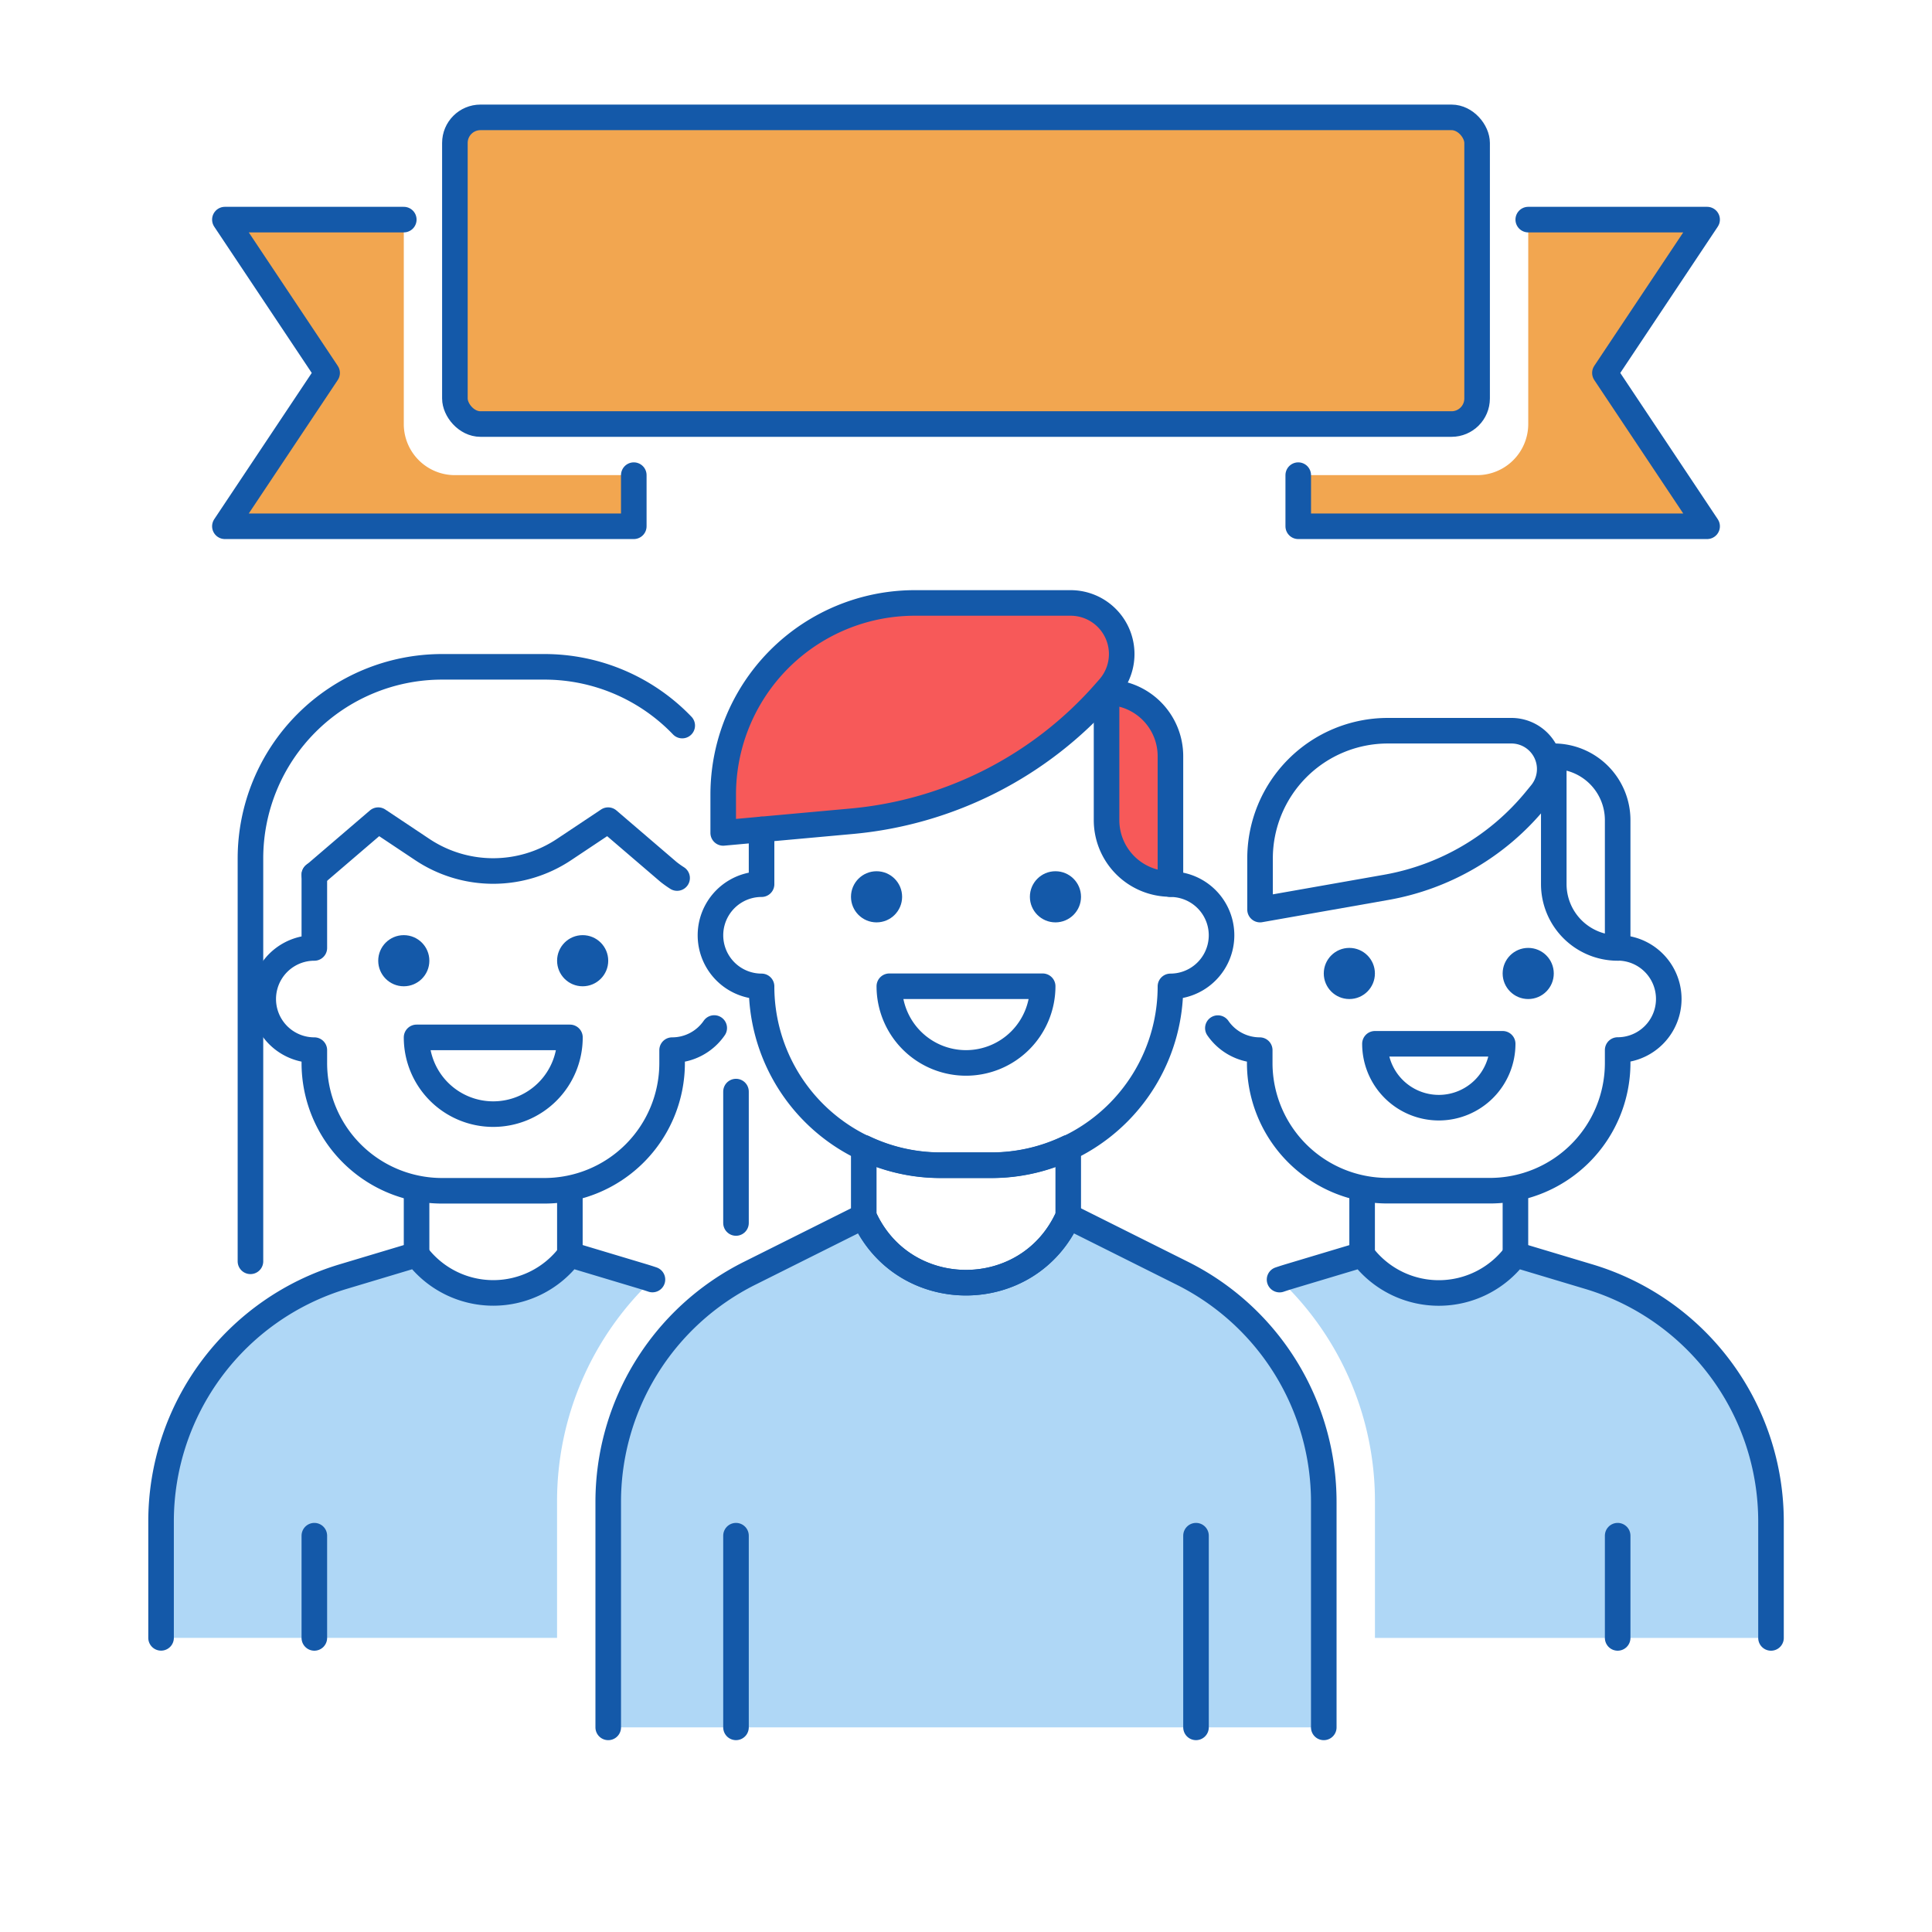 <svg id="Layer_1" data-name="Layer 1" xmlns="http://www.w3.org/2000/svg" viewBox="0 0 600 600"><defs><style>.cls-1,.cls-5{fill:#afd7f6;}.cls-2{fill:none;}.cls-2,.cls-4,.cls-5,.cls-6{stroke:#1459a9;stroke-linecap:round;stroke-linejoin:round;stroke-width:7.94px;}.cls-3{fill:#1459a9;}.cls-4,.cls-7{fill:#f2a650;}.cls-6{fill:#f75959;}</style></defs><g id="Community"><path class="cls-1" d="M173,466.45a94.68,94.68,0,0,1,29.63-69.07h0c-.94-.32-1.88-.62-2.83-.91L177,389.62a29.75,29.75,0,0,1-47.61,0l-22.81,6.84a79.37,79.37,0,0,0-56.56,76v36.19H173Z"/><path class="cls-1" d="M493.44,396.46l-22.81-6.84a29.75,29.75,0,0,1-47.61,0l-22.81,6.84c-.95.29-1.89.59-2.83.91h0A94.68,94.68,0,0,1,427,466.45v42.22H550V472.48A79.37,79.37,0,0,0,493.44,396.46Z"/><line class="cls-2" x1="228.57" y1="339" x2="228.57" y2="379.81"/><path class="cls-2" d="M202.62,397.37c-.94-.32-1.88-.62-2.83-.91L177,389.62h0a29.75,29.75,0,0,1-47.61,0h0l-22.81,6.84a79.37,79.37,0,0,0-56.56,76v36.19"/><circle class="cls-3" cx="180.95" cy="298.36" r="7.94"/><circle class="cls-3" cx="125.4" cy="298.36" r="7.94"/><line class="cls-2" x1="97.62" y1="508.67" x2="97.62" y2="476.92"/><path class="cls-2" d="M97.62,271.68v22.71a15.87,15.87,0,0,0,0,31.74v4a39.68,39.68,0,0,0,39.68,39.68h31.75a39.68,39.68,0,0,0,39.68-39.68v-4a15.85,15.85,0,0,0,13.08-6.87"/><path class="cls-2" d="M153.17,346A23.81,23.81,0,0,0,177,322.17H129.37A23.8,23.8,0,0,0,153.17,346Z"/><line class="cls-4" x1="129.37" y1="389.62" x2="129.37" y2="369.78"/><line class="cls-4" x1="176.98" y1="389.62" x2="176.98" y2="369.78"/><path class="cls-2" d="M550,508.67V472.48a79.37,79.37,0,0,0-56.56-76l-22.81-6.84h0a29.75,29.75,0,0,1-47.61,0h0l-22.81,6.84c-.95.29-1.89.59-2.83.91"/><circle class="cls-3" cx="474.6" cy="302.32" r="7.94"/><circle class="cls-3" cx="419.05" cy="302.32" r="7.94"/><line class="cls-2" x1="502.38" y1="508.67" x2="502.38" y2="476.92"/><path class="cls-2" d="M378.22,319.29a15.82,15.82,0,0,0,13,6.84v4A39.68,39.68,0,0,0,431,369.78H462.7a39.68,39.68,0,0,0,39.68-39.68v-4a15.87,15.87,0,0,0,0-31.74"/><path class="cls-2" d="M446.83,344a19.84,19.84,0,0,0,19.84-19.84H427A19.85,19.85,0,0,0,446.83,344Z"/><line class="cls-4" x1="423.02" y1="389.62" x2="423.02" y2="369.78"/><line class="cls-4" x1="470.63" y1="389.62" x2="470.63" y2="369.78"/><path class="cls-5" d="M411.11,536.45v-70a79.37,79.37,0,0,0-43.87-71l-35.49-17.74h0c-12.23,27.51-51.27,27.51-63.5,0h0l-35.49,17.74a79.37,79.37,0,0,0-43.87,71v70"/><circle class="cls-3" cx="327.78" cy="278.51" r="7.94"/><circle class="cls-3" cx="272.22" cy="278.51" r="7.94"/><path class="cls-6" d="M343.65,215v39.69a19.84,19.84,0,0,0,19.84,19.84h0V234.86A19.84,19.84,0,0,0,343.65,215Z"/><path class="cls-6" d="M332.48,187.25H284.13a59.52,59.52,0,0,0-59.53,59.52v11.9l39.86-3.62a119,119,0,0,0,78.82-40.17l1.15-1.31A15.87,15.87,0,0,0,332.48,187.25Z"/><path class="cls-2" d="M482.54,234.86v39.69a19.84,19.84,0,0,0,19.84,19.84h0V254.71a19.85,19.85,0,0,0-19.84-19.85Z"/><path class="cls-2" d="M469.32,226.93H431a39.68,39.68,0,0,0-39.68,39.68v15.87l39.2-6.91a77.37,77.37,0,0,0,46.43-27.2l1.64-2A11.9,11.9,0,0,0,469.32,226.93Z"/><path class="cls-2" d="M236.51,257.59v17a15.87,15.87,0,1,0,0,31.74h0a55.55,55.55,0,0,0,55.55,55.56h15.88a55.55,55.55,0,0,0,55.55-55.56h0a15.87,15.87,0,0,0,0-31.74"/><path class="cls-2" d="M97.62,271.67c.37-.29.74-.59,1.1-.9l18.74-16.06,13.7,9.13a39.68,39.68,0,0,0,44,0l13.7-9.13,18.74,16.06a31.71,31.71,0,0,0,2.68,1.91"/><path class="cls-2" d="M211.87,225.33a59.28,59.28,0,0,0-42.82-18.24H137.3a59.52,59.52,0,0,0-59.52,59.52v125.1"/><path class="cls-2" d="M307.94,361.85H292.06a55.23,55.23,0,0,1-23.81-5.42v21.29h0c12.23,27.51,51.27,27.51,63.5,0h0V356.43A55.23,55.23,0,0,1,307.94,361.85Z"/><path class="cls-2" d="M300,330.1a23.81,23.81,0,0,0,23.81-23.81H276.19A23.81,23.81,0,0,0,300,330.1Z"/><line class="cls-2" x1="228.57" y1="536.45" x2="228.57" y2="476.92"/><line class="cls-2" x1="371.43" y1="536.45" x2="371.43" y2="476.92"/><rect class="cls-4" x="141.27" y="36.45" width="317.46" height="95.24" rx="7.94"/><path class="cls-7" d="M141.27,147.56a15.87,15.87,0,0,1-15.87-15.87V68.2H69.84l31.75,47.62L69.84,163.43h127V147.56Z"/><polyline class="cls-2" points="125.4 68.2 69.84 68.2 101.59 115.82 69.84 163.44 196.83 163.44 196.83 147.56"/><path class="cls-7" d="M458.74,147.56a15.88,15.88,0,0,0,15.87-15.87V68.2h55.55l-31.74,47.62,31.74,47.61h-127V147.56Z"/><polyline class="cls-2" points="474.61 68.2 530.16 68.2 498.42 115.82 530.16 163.44 403.18 163.44 403.18 147.56"/></g></svg>